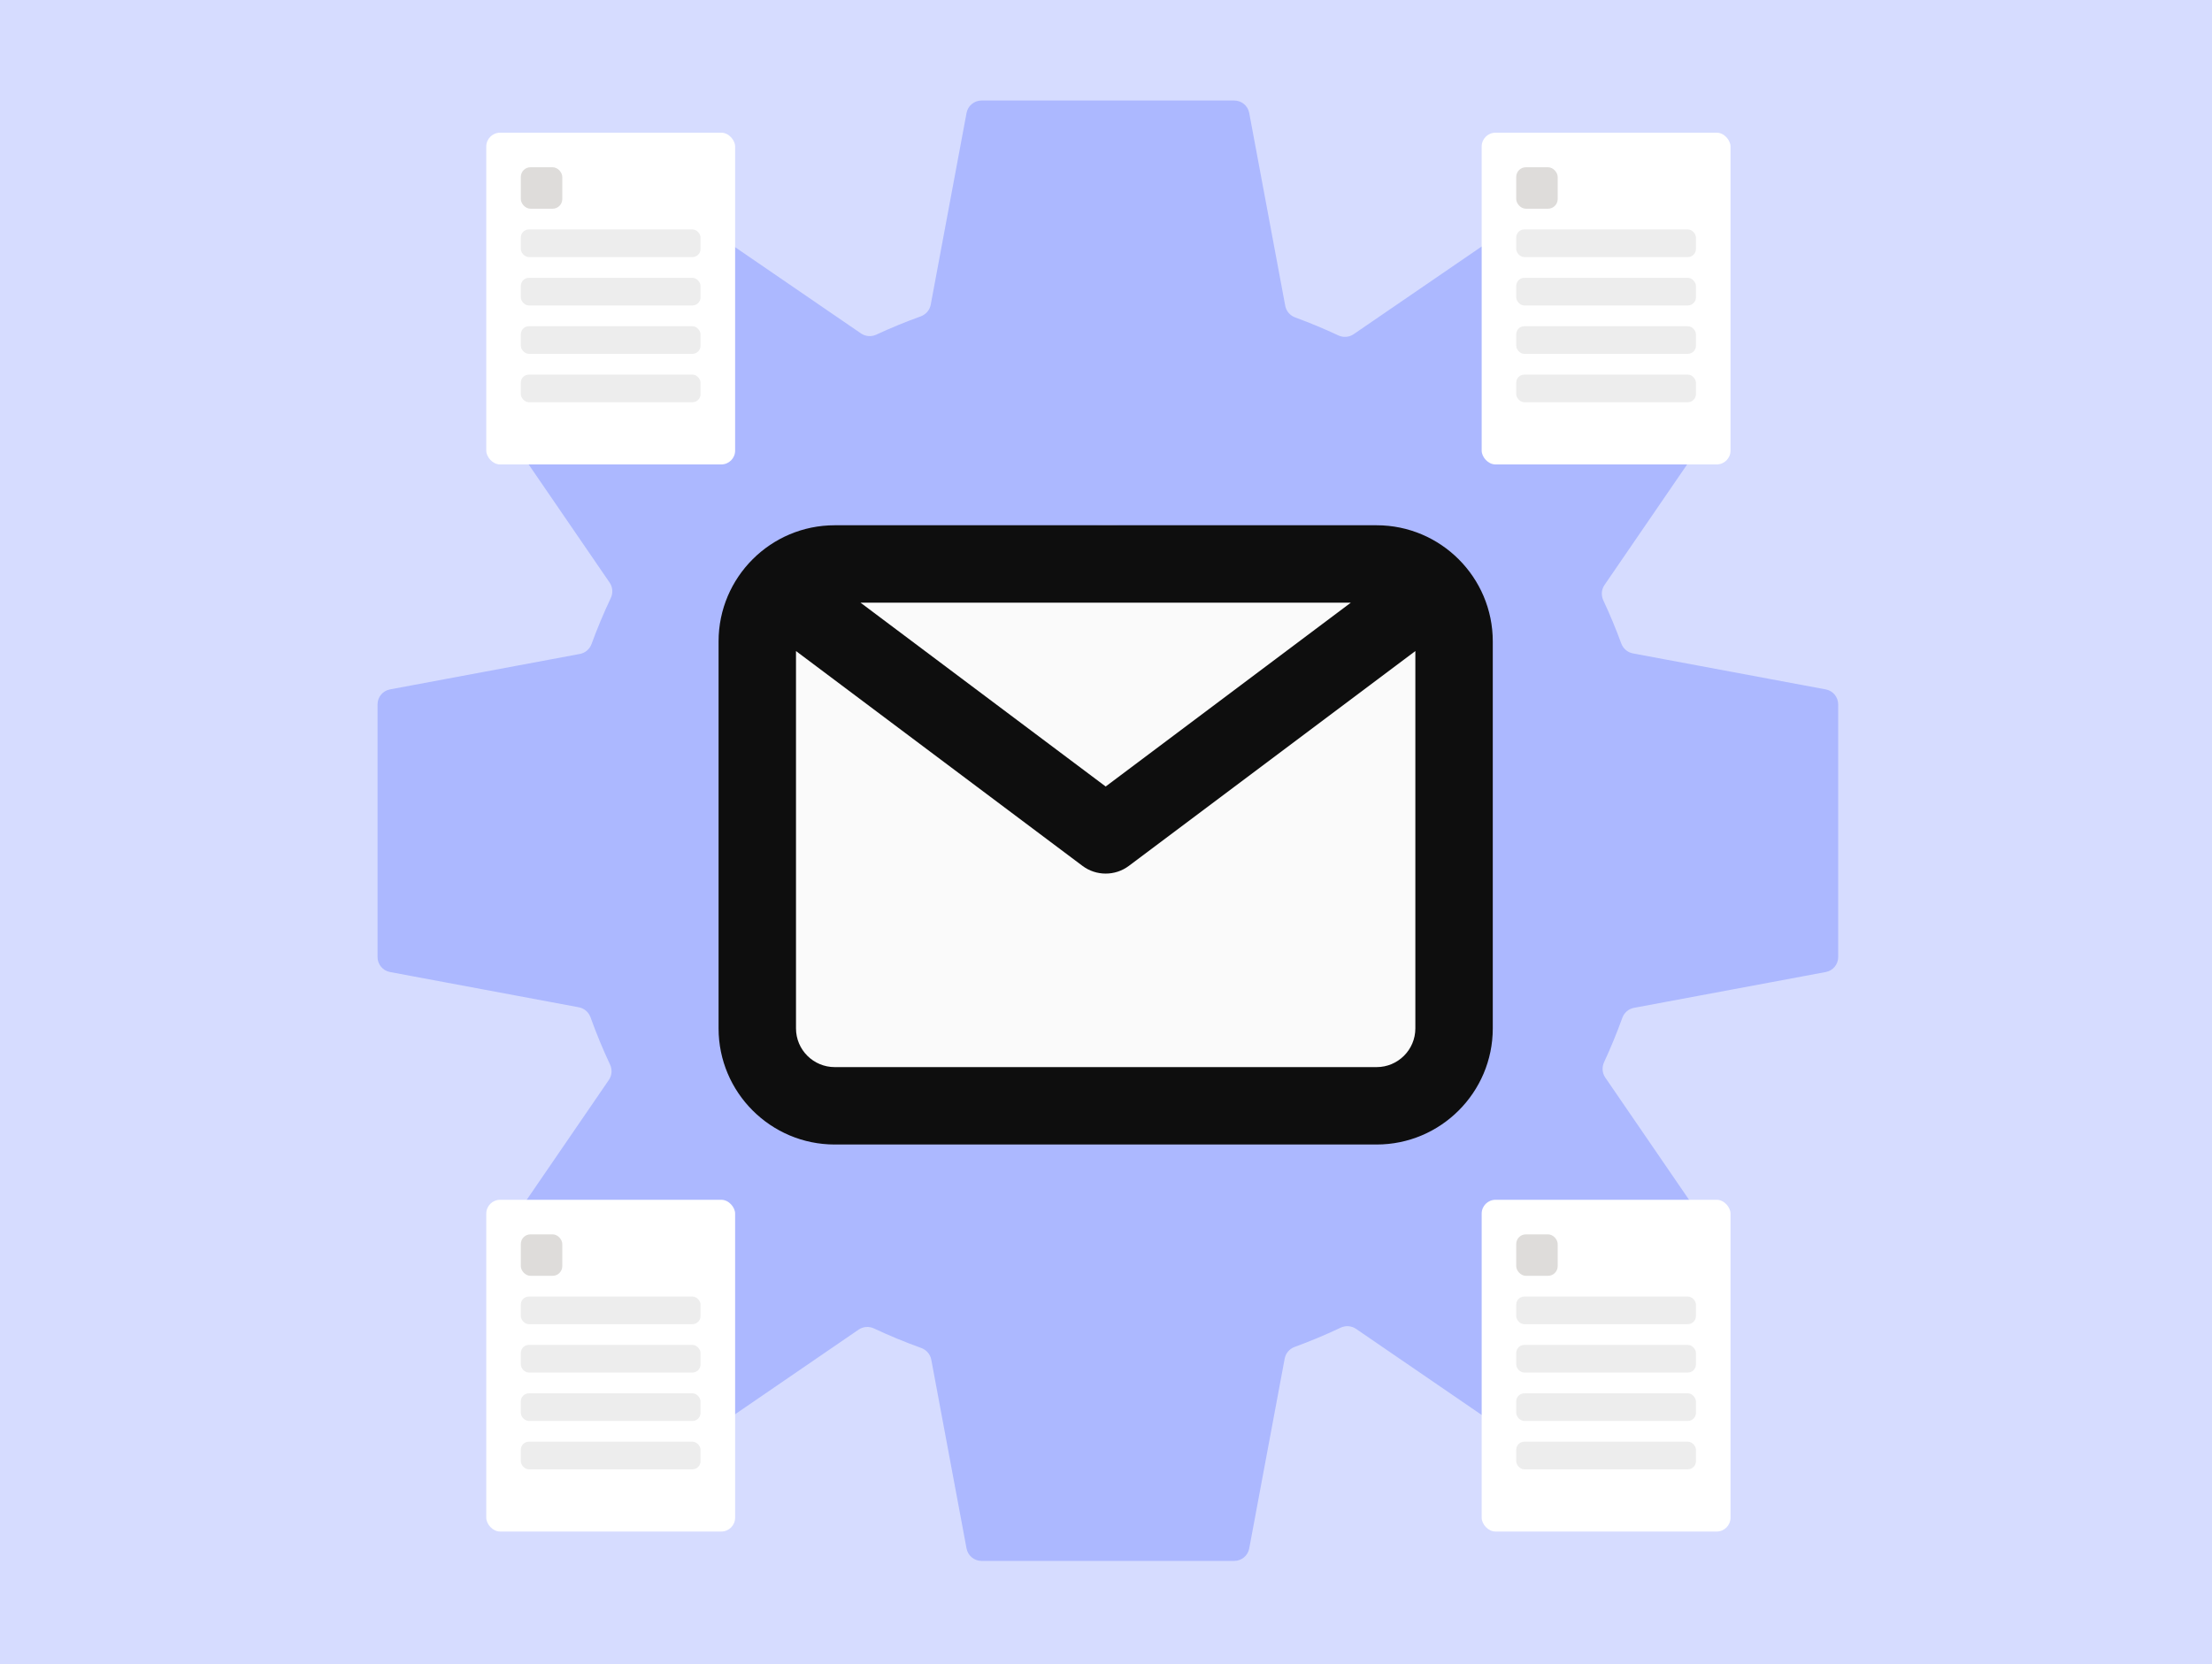 <svg width="400" height="301" viewBox="0 0 400 301" fill="none" xmlns="http://www.w3.org/2000/svg">
<rect x="0" y="0" width="400" height="301" fill="#808080" stroke="none"/>
<g clip-path="url(#clip0_2192_64560)">
<rect width="400" height="301" fill="#D6DCFF"/>
<path fill-rule="evenodd" clip-rule="evenodd" d="M225.898 20.431C225.655 19.126 224.516 18.181 223.189 18.181H177.491C176.164 18.181 175.025 19.126 174.782 20.431L168.305 55.11C168.123 56.087 167.427 56.887 166.492 57.224C163.756 58.21 161.077 59.312 158.459 60.526C157.562 60.941 156.511 60.865 155.696 60.306L126.619 40.381C125.524 39.63 124.05 39.767 123.112 40.705L90.798 73.019C89.86 73.957 89.723 75.431 90.474 76.526L110.242 105.374C110.805 106.196 110.878 107.256 110.452 108.157C109.171 110.864 108.009 113.639 106.973 116.474C106.634 117.404 105.836 118.094 104.863 118.275L70.524 124.689C69.219 124.932 68.273 126.071 68.273 127.398L68.273 173.096C68.273 174.423 69.219 175.562 70.524 175.805L104.67 182.183C105.648 182.365 106.449 183.062 106.786 183.999C107.833 186.914 109.012 189.766 110.317 192.547C110.739 193.447 110.665 194.503 110.103 195.322L90.474 223.968C89.724 225.063 89.86 226.537 90.798 227.475L123.112 259.788C124.05 260.727 125.524 260.863 126.619 260.113L155.264 240.483C156.084 239.922 157.14 239.848 158.039 240.27C160.821 241.575 163.673 242.754 166.588 243.801C167.524 244.138 168.221 244.938 168.404 245.917L174.781 280.064C175.025 281.368 176.164 282.314 177.491 282.314H223.189C224.516 282.314 225.654 281.368 225.898 280.064L232.311 245.724C232.493 244.751 233.183 243.954 234.112 243.614C236.948 242.578 239.723 241.415 242.431 240.134C243.332 239.708 244.392 239.781 245.214 240.344L274.062 260.113C275.157 260.863 276.631 260.726 277.569 259.788L309.882 227.475C310.821 226.536 310.957 225.062 310.207 223.968L290.281 194.89C289.723 194.075 289.646 193.024 290.062 192.127C291.275 189.51 292.377 186.831 293.363 184.096C293.699 183.161 294.5 182.465 295.477 182.283L330.155 175.806C331.459 175.563 332.405 174.424 332.405 173.097V127.399C332.405 126.072 331.459 124.933 330.155 124.69L295.284 118.177C294.312 117.995 293.515 117.307 293.175 116.378C292.201 113.722 291.117 111.12 289.928 108.576C289.508 107.677 289.583 106.623 290.143 105.805L310.207 76.526C310.957 75.431 310.821 73.957 309.882 73.019L277.569 40.705C276.631 39.767 275.157 39.63 274.062 40.381L244.784 60.444C243.966 61.005 242.911 61.08 242.012 60.66C239.468 59.471 236.866 58.386 234.21 57.413C233.282 57.072 232.593 56.275 232.411 55.303L225.898 20.431ZM200.341 205.501C230.857 205.501 255.596 180.763 255.596 150.247C255.596 119.73 230.857 94.992 200.341 94.992C169.824 94.992 145.086 119.73 145.086 150.247C145.086 180.763 169.824 205.501 200.341 205.501Z" fill="#ACB8FF"/>
<rect x="87.934" y="217" width="45" height="60" rx="2.5" fill="white"/>
<rect x="94.18" y="223.25" width="7.5" height="7.5" rx="1.75" fill="#DEDCDA"/>
<rect x="94.18" y="234.498" width="32.5" height="5" rx="1.469" fill="#EDEDED"/>
<rect x="94.18" y="243.249" width="32.5" height="5" rx="1.469" fill="#EDEDED"/>
<rect x="94.18" y="252" width="32.5" height="5" rx="1.469" fill="#EDEDED"/>
<rect x="94.18" y="260.75" width="32.5" height="5" rx="1.469" fill="#EDEDED"/>
<rect x="87.934" y="24" width="45" height="60" rx="2.5" fill="white"/>
<rect x="94.18" y="30.25" width="7.5" height="7.5" rx="1.75" fill="#DEDCDA"/>
<rect x="94.18" y="41.498" width="32.5" height="5" rx="1.469" fill="#EDEDED"/>
<rect x="94.18" y="50.249" width="32.5" height="5" rx="1.469" fill="#EDEDED"/>
<rect x="94.18" y="59" width="32.5" height="5" rx="1.469" fill="#EDEDED"/>
<rect x="94.18" y="67.75" width="32.5" height="5" rx="1.469" fill="#EDEDED"/>
<rect x="267.934" y="217" width="45" height="60" rx="2.5" fill="white"/>
<rect x="274.18" y="223.25" width="7.5" height="7.5" rx="1.75" fill="#DEDCDA"/>
<rect x="274.18" y="234.498" width="32.5" height="5" rx="1.469" fill="#EDEDED"/>
<rect x="274.18" y="243.249" width="32.5" height="5" rx="1.469" fill="#EDEDED"/>
<rect x="274.18" y="252" width="32.5" height="5" rx="1.469" fill="#EDEDED"/>
<rect x="274.18" y="260.75" width="32.5" height="5" rx="1.469" fill="#EDEDED"/>
<rect x="267.934" y="24" width="45" height="60" rx="2.5" fill="white"/>
<rect x="274.18" y="30.25" width="7.5" height="7.5" rx="1.75" fill="#DEDCDA"/>
<rect x="274.18" y="41.498" width="32.5" height="5" rx="1.469" fill="#EDEDED"/>
<rect x="274.18" y="50.249" width="32.5" height="5" rx="1.469" fill="#EDEDED"/>
<rect x="274.18" y="59" width="32.5" height="5" rx="1.469" fill="#EDEDED"/>
<rect x="274.18" y="67.75" width="32.5" height="5" rx="1.469" fill="#EDEDED"/>
<rect x="135.18" y="99.374" width="130.375" height="103.25" rx="21" fill="#FAFAFA"/>
<path d="M248.941 193.002L150.941 193.002C147.084 193.002 143.941 189.866 143.941 186.002L143.941 117.752L195.741 156.602C196.987 157.54 198.464 158.002 199.941 158.002C201.418 158.002 202.895 157.54 204.141 156.602L255.941 117.752L255.941 186.002C255.941 189.866 252.798 193.002 248.941 193.002ZM244.272 109.002L199.941 142.252L155.61 109.002L244.272 109.002ZM248.941 95.002L150.941 95.002C139.363 95.002 129.941 104.424 129.941 116.002L129.941 186.002C129.941 197.58 139.363 207.002 150.941 207.002L248.941 207.002C260.519 207.002 269.941 197.58 269.941 186.002V116.002C269.941 104.424 260.519 95.002 248.941 95.002Z" fill="#0E0E0E"/>
</g>
<defs>
<clipPath id="clip0_2192_64560">
<rect width="400" height="301" fill="white"/>
</clipPath>
</defs>
</svg>
